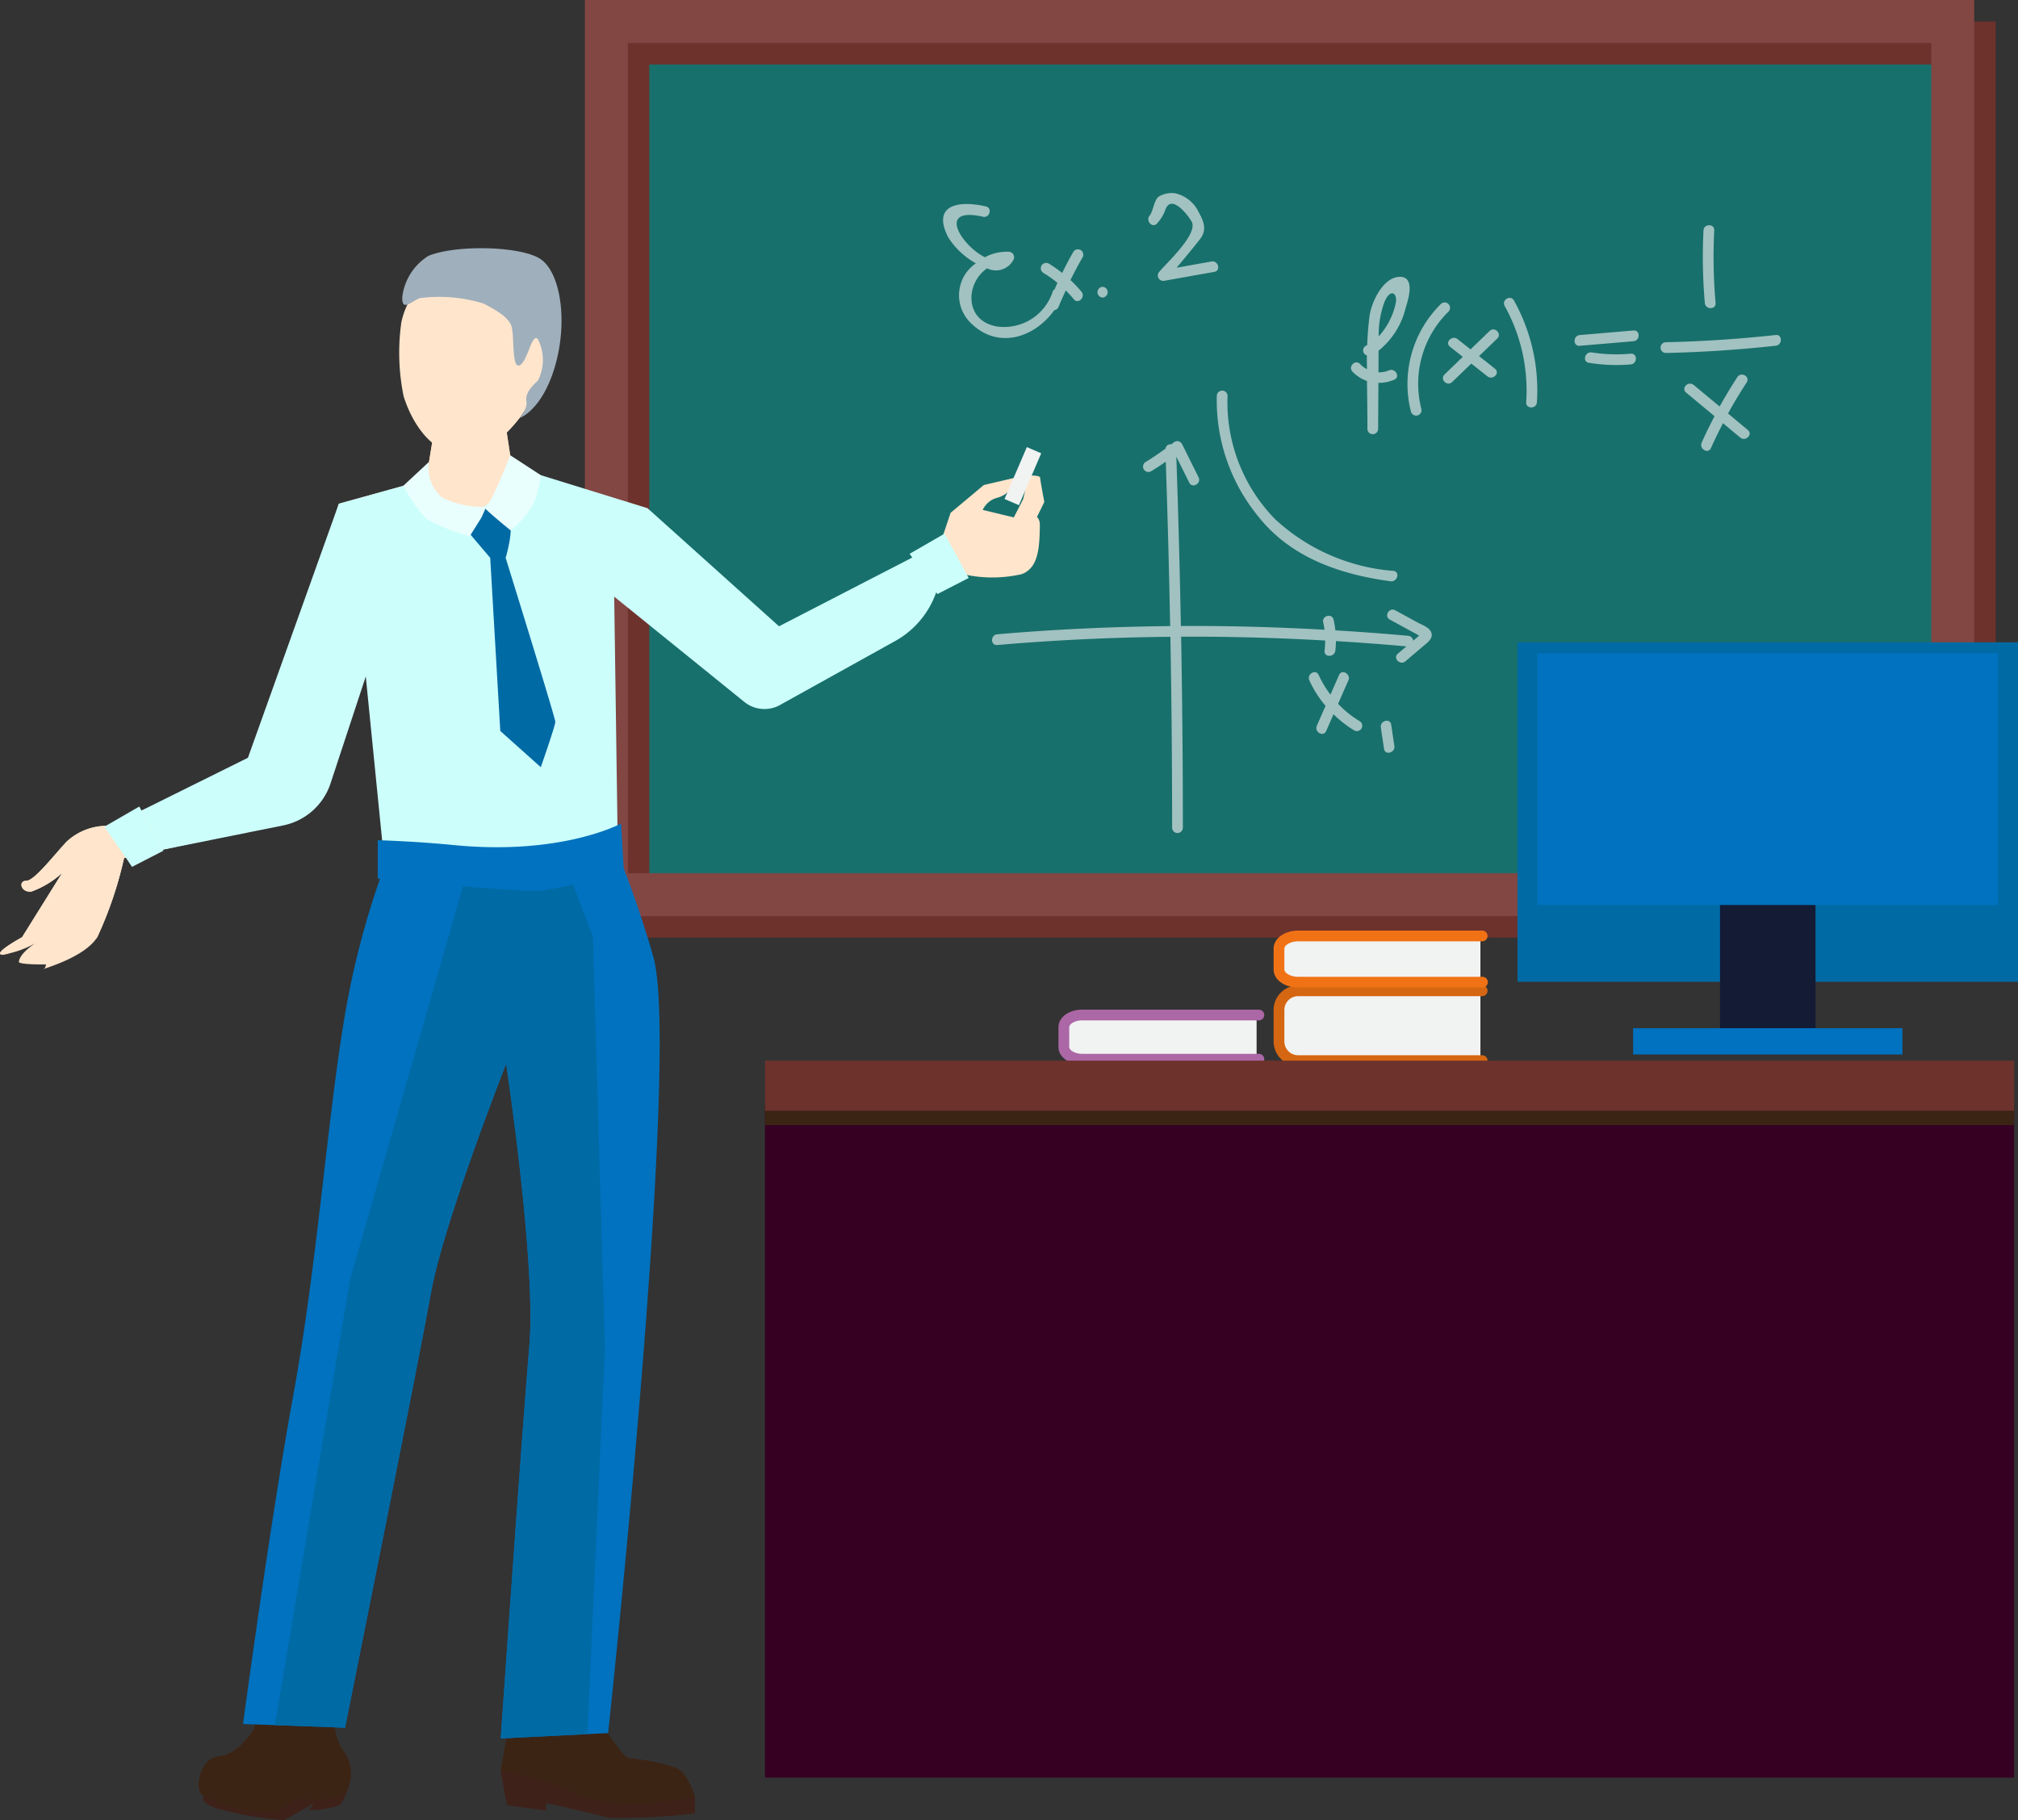 <svg xmlns="http://www.w3.org/2000/svg" xmlns:xlink="http://www.w3.org/1999/xlink" width="126.122" height="113.773" viewBox="0 0 126.122 113.773"><rect x="0" y="0" width="126.122" height="113.773" fill="#333333" stroke="none"/><defs><style>.cls-1{fill:none;}.cls-2{fill:#350022;}.cls-3{fill:#3c2415;}.cls-4{fill:#efb68f;}.cls-5{fill:#3e221a;}.cls-6{fill:#18706c;}.cls-7{fill:#6d322c;}.cls-8{fill:#824643;}.cls-9{fill:#ffe5cc;}.cls-10{fill:#ccfffb;}.cls-11{opacity:0.631;isolation:isolate;}.cls-12{clip-path:url(#clip-path);}.cls-13{fill:#f1f2f2;}.cls-14{fill:#006aa5;}.cls-15{fill:#0072bf;}.cls-16{fill:#e9fffd;}.cls-17{fill:#9fafbc;}.cls-18{fill:#d56612;}.cls-19{fill:#f17215;}.cls-20{fill:#ab67a6;}.cls-21{fill:#141b35;}</style><clipPath id="clip-path" transform="translate(-1034.999 -2157.427)"><rect class="cls-1" width="1920" height="4736"/></clipPath></defs><title>Fichier 5</title><g id="Calque_2" data-name="Calque 2"><g id="Calque_1-2" data-name="Calque 1"><rect class="cls-2" x="47.81" y="69.076" width="78.07" height="42.036"/><rect class="cls-3" x="47.81" y="69.076" width="78.07" height="1.248"/><polygon class="cls-4" points="31.492 25.865 32.415 31.905 26.291 32.073 27.381 25.362 31.492 25.865"/><path class="cls-5" d="M1050.918,2261.976c-.012-.014-.023-.027-.04-.027C1050.853,2261.948,1050.875,2261.959,1050.918,2261.976Z" transform="translate(-1034.999 -2157.427)"/><path class="cls-5" d="M1077.095,2269.281l1.33.458v1.038a39.193,39.193,0,0,1-5.372.268c-.693-.208-3.934-.922-3.934-.922v.461l-2.433-.317-.389-2.15,3.927-.557Z" transform="translate(-1034.999 -2157.427)"/><path class="cls-3" d="M1072.226,2264.563s1.643,2.781,2.121,2.781a12.411,12.411,0,0,1,2.801.551c.847.264,1.277,1.843,1.277,1.843s-5.013,1.165-7.529-.279a20.236,20.236,0,0,0-4.6-1.343l.523-3.031Z" transform="translate(-1034.999 -2157.427)"/><path class="cls-5" d="M1051.794,2262.818c-.011-.011-.02-.023-.034-.023C1051.737,2262.795,1051.756,2262.805,1051.794,2262.818Z" transform="translate(-1034.999 -2157.427)"/><path class="cls-5" d="M1053.302,2269.383a2.74,2.74,0,0,1-1.961,1.006c-2.443-.042-3.077-.485-3.734-.95.274.463-.276.53.848,1.003a21.851,21.851,0,0,0,4.312.759s1.137-.624,1.668-.956c.395-.246-.159.335-.159.335a5.999,5.999,0,0,0,1.931-.313c.191-.135.249-.339.536-.963C1055.881,2269.315,1053.687,2268.935,1053.302,2269.383Z" transform="translate(-1034.999 -2157.427)"/><path class="cls-3" d="M1056.556,2267.008a3.169,3.169,0,0,1-.452-2.967s-4.455-1.059-4.907-1.223a10.826,10.826,0,0,1-.357,2.748s-.99,1.552-2.138,1.638c-.92.068-1.323,1.168-1.285,1.863a.895.895,0,0,0,.105.427c.008.012.01.022.016.034a7.783,7.783,0,0,0,4.439,1.153c.7.012.78-.429,1.466-.756.34-.162,2.235.327,3.231-.534l.008-.014A2.392,2.392,0,0,0,1056.556,2267.008Z" transform="translate(-1034.999 -2157.427)"/><path class="cls-5" d="M1077.095,2269.281l1.33.458v1.038a39.193,39.193,0,0,1-5.372.268c-.693-.208-3.934-.922-3.934-.922v.461l-2.433-.317-.389-2.15,3.927-.557Z" transform="translate(-1034.999 -2157.427)"/><path class="cls-3" d="M1072.226,2264.563s1.643,2.781,2.121,2.781a12.411,12.411,0,0,1,2.801.551c.847.264,1.277,1.843,1.277,1.843s-5.013,1.165-7.529-.279a20.236,20.236,0,0,0-4.6-1.343l.523-3.031Z" transform="translate(-1034.999 -2157.427)"/><rect class="cls-6" x="39.238" y="2.685" width="84.147" height="54.581"/><path class="cls-7" d="M1075.58,2213.351h81.46v-51.896h-81.46Zm84.146,2.685h-86.831V2158.77h86.831Z" transform="translate(-1034.999 -2157.427)"/><path class="cls-8" d="M1074.238,2212.008H1155.7v-51.896H1074.238Zm84.145,2.685h-86.831v-57.267h86.831Z" transform="translate(-1034.999 -2157.427)"/><polygon class="cls-9" points="31.493 25.865 32.416 31.905 26.292 32.073 27.382 25.362 31.493 25.865"/><path class="cls-9" d="M1061.628,2187.402l-5.453,1.51-4.865,15.939-9.647,4.194a3.797,3.797,0,0,0-2.516,1.006c-.923,1.006-2.014,2.433-2.516,2.433s-.336.754.335.671a5.935,5.935,0,0,0,1.929-1.175l-2.516,4.026s-1.845,1.008-1.258,1.091,3.02-1.426,3.02-1.426-.168,2.349-.419,2.349,2.516-.671,3.355-2.014a23.897,23.897,0,0,0,1.677-4.949l10.486-2.264,6.543-14.932Z" transform="translate(-1034.999 -2157.427)"/><path class="cls-10" d="M1073.622,2211.339l-14.261,1.174-.468-2.448-1.739-17.414c0-2.981,1.157-4.85,4.137-4.843l4.68,3.439,2.013-3.97a5.386,5.386,0,0,1,5.373,5.386Z" transform="translate(-1034.999 -2157.427)"/><path class="cls-9" d="M1069.502,2179.362a4.794,4.794,0,0,0-9.422-1.77,13.568,13.568,0,0,0,.144,4.601c.387,1.261,1.403,3.251,3.162,3.582l.034.006.034.007c1.758.331,3.208-1.197,4.025-2.233A13.39,13.39,0,0,0,1069.502,2179.362Z" transform="translate(-1034.999 -2157.427)"/><path class="cls-10" d="M1068.422,2187.012l7.046,2.181,8.22,7.382,8.292-4.28,2.109-1.089-.327,2.221a5.591,5.591,0,0,1-2.813,4.066l-7.117,3.953a2.007,2.007,0,0,1-2.317-.147l-9.571-7.744-8.472-3.299Z" transform="translate(-1034.999 -2157.427)"/><path class="cls-9" d="M1093.295,2192.799l1.115-3.317,2.076-1.738,2.004-.468a1.59,1.59,0,0,1-1.157,1.263,1.38,1.38,0,0,0-1.042,1.29s.547,1.605-.01,1.989A16.962,16.962,0,0,1,1093.295,2192.799Z" transform="translate(-1034.999 -2157.427)"/><path class="cls-9" d="M1096.077,2189.219l2.334.561s1.59-.666,1.577.474c-.018,1.448-.095,2.654-1.119,3.057a8.156,8.156,0,0,1-3.728-.008l-.756-.587Z" transform="translate(-1034.999 -2157.427)"/><g class="cls-11"><g class="cls-12"><path class="cls-13" d="M1124.464,2197.001c-.098-.355-.565-.501-.85-.656l-1.416-.769c-.381-.207-.719.373-.339.579l1.77.964c.023.019.04.03.059.043-.117.108-.246.208-.366.309a.344.344,0,0,0-.312-.301c-1.517-.142-3.035-.249-4.553-.342a5.711,5.711,0,0,0-.113-.671c-.099-.421-.748-.242-.647.178.035.152.063.304.084.456-2.991-.168-5.984-.252-8.979-.234q-.1-5.294-.284-10.587.404.813.809,1.627c.193.387.772.048.58-.339q-.521-1.046-1.04-2.093a.341.341,0,0,0-.527-.068c-.048.037-.097.07-.143.106a.304.304,0,0,0-.354.264c-.405.297-.817.58-1.247.84a.336.336,0,0,0,.339.58c.316-.191.622-.392.923-.602q.175,5.137.275,10.276c-3.606.038-7.211.203-10.81.513-.427.037-.43.708,0,.671q5.407-.466,10.824-.513.108,5.972.108,11.947a.336.336,0,0,0,.671,0q0-5.976-.108-11.953c3.002-.018,6.005.068,9.003.237a5.002,5.002,0,0,1-.037.637c-.054.429.618.423.671,0a4.939,4.939,0,0,0,.037-.6c1.469.09,2.937.195,4.405.331-.178.151-.358.304-.536.456-.33.281.147.753.475.474q.547-.466,1.095-.931C1124.161,2197.632,1124.566,2197.372,1124.464,2197.001Z" transform="translate(-1034.999 -2157.427)"/><path class="cls-13" d="M1122.088,2193.112a12.3,12.3,0,0,1-7.379-3.216,10.438,10.438,0,0,1-2.99-7.735.336.336,0,0,0-.671,0,11.434,11.434,0,0,0,2.537,7.481c2.045,2.627,5.139,3.69,8.325,4.118C1122.333,2193.816,1122.515,2193.169,1122.088,2193.112Z" transform="translate(-1034.999 -2157.427)"/><path class="cls-13" d="M1119.983,2202.508a6.231,6.231,0,0,1-1.356-1.09q.321-.731.643-1.462c.172-.392-.407-.734-.58-.339q-.27.615-.539,1.228a6.481,6.481,0,0,1-.739-1.228c-.177-.395-.756-.053-.58.339a6.804,6.804,0,0,0,1.012,1.591l-.543,1.238c-.172.392.406.734.58.338q.231-.525.46-1.05a7.013,7.013,0,0,0,1.306,1.016A.336.336,0,0,0,1119.983,2202.508Z" transform="translate(-1034.999 -2157.427)"/><path class="cls-13" d="M1121.946,2202.72c-.064-.426-.711-.245-.647.178q.1.67.2,1.338c.064.426.711.245.647-.178Q1122.046,2203.388,1121.946,2202.72Z" transform="translate(-1034.999 -2157.427)"/><path class="cls-13" d="M1121.167,2178.277a5.553,5.553,0,0,1,.222-1.544c.36-1.424,1.043-1.08.818-.257a4.406,4.406,0,0,1-1.042,1.976C1121.167,2178.392,1121.167,2178.334,1121.167,2178.277Zm1.687-1.623c.148-.466.62-1.923-.36-1.923-1.059,0-1.789,1.605-1.9,2.445-.078.599-.122,1.206-.148,1.817-.03.016-.057.037-.088.053a.326.326,0,0,0,.071.598c-.007.287.002.575.002.862a1.696,1.696,0,0,1-.428-.324c-.3-.315-.773.162-.475.475a2.26,2.26,0,0,0,.905.581c.011,1.01.031,2.02.026,3.011a.336.336,0,0,0,.671,0q.008-1.444.018-2.891a2.422,2.422,0,0,0,.993-.2c.398-.171.054-.75-.338-.58a1.514,1.514,0,0,1-.651.121c.003-.452.004-.903.008-1.355A4.885,4.885,0,0,0,1122.854,2176.654Z" transform="translate(-1034.999 -2157.427)"/><path class="cls-13" d="M1125.065,2176.418a7.013,7.013,0,0,0-1.883,6.74.336.336,0,0,0,.648-.178,6.316,6.316,0,0,1,1.709-6.087A.336.336,0,0,0,1125.065,2176.418Z" transform="translate(-1034.999 -2157.427)"/><path class="cls-13" d="M1128.1,2178.113l-1.194,1.152-.813-.642c-.336-.266-.814.205-.475.475.268.211.535.423.803.634l-1.141,1.102c-.312.301.163.775.475.474q.599-.578,1.197-1.155c.336.265.673.532,1.009.798s.814-.205.474-.474q-.498-.396-.998-.791.568-.549,1.137-1.097C1128.887,2178.288,1128.41,2177.812,1128.1,2178.113Z" transform="translate(-1034.999 -2157.427)"/><path class="cls-13" d="M1129.619,2176.212c-.208-.38-.788-.041-.58.338a10.865,10.865,0,0,1,1.344,6.02c-.026.432.645.43.671,0A11.528,11.528,0,0,0,1129.619,2176.212Z" transform="translate(-1034.999 -2157.427)"/><path class="cls-13" d="M1137.09,2178.085q-1.681.143-3.361.286c-.427.035-.432.708,0,.671q1.681-.143,3.361-.286C1137.517,2178.72,1137.521,2178.048,1137.09,2178.085Z" transform="translate(-1034.999 -2157.427)"/><path class="cls-13" d="M1136.918,2179.535a10.018,10.018,0,0,1-2.439-.078c-.422-.068-.605.579-.178.647a10.673,10.673,0,0,0,2.617.102C1137.346,2180.168,1137.35,2179.497,1136.918,2179.535Z" transform="translate(-1034.999 -2157.427)"/><path class="cls-13" d="M1145.979,2178.367q-3.431.376-6.88.453a.336.336,0,0,0,0,.671q3.452-.077,6.88-.453C1146.405,2178.992,1146.409,2178.319,1145.979,2178.367Z" transform="translate(-1034.999 -2157.427)"/><path class="cls-13" d="M1142.136,2171.829c.023-.433-.649-.43-.671,0a33.19,33.19,0,0,0,.084,4.537c.037.428.708.432.671,0A33.19,33.19,0,0,1,1142.136,2171.829Z" transform="translate(-1034.999 -2157.427)"/><path class="cls-13" d="M1144.237,2184.305q-.619-.517-1.24-1.032c.362-.66.749-1.307,1.166-1.939.238-.364-.343-.7-.58-.339-.395.6-.762,1.216-1.11,1.842l-1.622-1.348c-.331-.275-.809.198-.475.474q.888.74,1.777,1.478c-.283.543-.554,1.092-.802,1.654-.173.392.406.734.58.339.233-.528.486-1.044.749-1.555q.543.449,1.084.9C1144.093,2185.054,1144.571,2184.581,1144.237,2184.305Z" transform="translate(-1034.999 -2157.427)"/><path class="cls-13" d="M1101.901,2174.934q.357-.729.765-1.434a.336.336,0,0,0-.579-.339c-.253.435-.482.878-.704,1.326a7.956,7.956,0,0,0-.837-.584.336.336,0,0,0-.339.58,7.099,7.099,0,0,1,.88.625c-.061.132-.116.265-.174.397a.295.295,0,0,0-.117.134,3.195,3.195,0,0,1-3.487,2.196c-2.058-.349-1.973-2.714-.618-3.634a1.238,1.238,0,0,0,1.645-.532.34.34,0,0,0-.29-.505,2.862,2.862,0,0,0-1.49.342c-1.419-.688-3.079-3.2-.121-2.531.421.097.601-.551.178-.647-1.708-.387-3.399-.109-2.348,1.94a4.84,4.84,0,0,0,1.725,1.619,2.416,2.416,0,0,0-.377,3.671c1.716,1.766,4.04.986,5.28-.743a.334.334,0,0,0,.267-.214c.136-.346.295-.681.448-1.02.176.177.346.36.505.554.274.335.746-.143.475-.475A7.501,7.501,0,0,0,1101.901,2174.934Z" transform="translate(-1034.999 -2157.427)"/><path class="cls-13" d="M1103.909,2175.356a.336.336,0,0,0,0,.671A.336.336,0,0,0,1103.909,2175.356Z" transform="translate(-1034.999 -2157.427)"/><path class="cls-13" d="M1110.714,2173.772l-2.177.388c.494-.59.989-1.181,1.462-1.786.445-.569.242-1.101-.08-1.676a2.139,2.139,0,0,0-1.518-1.197,1.62,1.62,0,0,0-.949.196c-.317.161-.369.922-.606,1.213-.271.334.202.811.474.475a2.517,2.517,0,0,0,.498-.806c.349-1.087,1.407.255,1.657.699.43.765-1.573,2.595-2.021,3.136a.339.339,0,0,0,.327.561q1.556-.278,3.111-.554C1111.319,2174.344,1111.138,2173.698,1110.714,2173.772Z" transform="translate(-1034.999 -2157.427)"/></g></g><path class="cls-14" d="M1073.449,2210.162h-.08C1073.355,2209.948,1073.449,2210.162,1073.449,2210.162Z" transform="translate(-1034.999 -2157.427)"/><path class="cls-15" d="M1073.006,2265.755l-3.772.188-2.94.148s1.343-19.355,1.785-24.495c.456-5.154-1.449-17.677-1.449-17.677s-3.92,9.959-4.698,14.32-5.369,27.18-5.369,27.18l-4.39-.161-1.985-.068s1.677-12.521,3.126-20.468c1.464-7.945,2.122-17.005,3.128-23.152a52.51,52.51,0,0,1,2.697-10.295l5.342-.349,5.463-.47,3.423-.295a66.575,66.575,0,0,1,2.488,7.158C1077.534,2223.803,1073.006,2265.755,1073.006,2265.755Z" transform="translate(-1034.999 -2157.427)"/><path class="cls-14" d="M1065.637,2192.295l-1.283-1.51.952-1.657a2.6,2.6,0,0,1,1.462.689c.421.548-.167,2.478-.167,2.478s3.104,9.998,3.104,10.249-.908,2.838-.908,2.838l-2.531-2.266Z" transform="translate(-1034.999 -2157.427)"/><polygon class="cls-10" points="59.032 33.357 60.542 36.126 58.588 37.132 56.851 34.616 59.032 33.357"/><path class="cls-9" d="M1042.861,2211.035l-.108.027a24.343,24.343,0,0,1-1.677,4.952,6.848,6.848,0,0,1-2.036,1.437,2.188,2.188,0,0,1-1.021.259c-.707.007-1.86-.007-1.841-.165.064-.556,1.024-1.159,1.024-1.159a5.913,5.913,0,0,1-2.086.715c-.591-.08,1.262-1.087,1.262-1.087l2.496-4.013a5.635,5.635,0,0,1-1.906,1.153c-.67.08-.846-.671-.335-.671.497,0,1.583-1.422,2.51-2.429a3.653,3.653,0,0,1,2.47-1.006l-.094.054Z" transform="translate(-1034.999 -2157.427)"/><path class="cls-10" d="M1061.625,2187.4l-1.84,6.469-4.128,12.527a3.936,3.936,0,0,1-2.959,2.625l-7.529,1.517-1.329-2.443,6.654-3.302,5.681-15.878Z" transform="translate(-1034.999 -2157.427)"/><polygon class="cls-10" points="10.21 53.178 8.25 54.185 7.861 53.608 6.519 51.675 6.613 51.621 8.707 50.413 8.841 50.668 10.17 53.111 10.21 53.178"/><path class="cls-16" d="M1061.813,2186.295a2.42,2.42,0,0,0,.81,2.225,5.58,5.58,0,0,0,2.765.587l-.298.671-.737,1.174a13.173,13.173,0,0,1-2.726-1.091,11.212,11.212,0,0,1-1.428-2.063Z" transform="translate(-1034.999 -2157.427)"/><path class="cls-16" d="M1066.889,2185.884s-1.295,3.328-1.583,3.244,1.613,1.456,1.613,1.456a5.714,5.714,0,0,0,1.457-1.743,7.116,7.116,0,0,0,.421-1.713Z" transform="translate(-1034.999 -2157.427)"/><path class="cls-14" d="M1072.053,2215.948l.754,25.756-1.097,24.117-5.415.271s1.343-19.355,1.785-24.495c.456-5.154-1.449-17.677-1.449-17.677s-3.92,9.959-4.698,14.32-5.369,27.18-5.369,27.18l-4.39-.161,4.698-27.851,7.61-26.481,5.463-.47Z" transform="translate(-1034.999 -2157.427)"/><path class="cls-15" d="M1063.33,2210.247c-2.444-.241-4.724-.301-4.724-.301v2.398s8.362.839,10.191.756a23.87,23.87,0,0,0,5.186-1.343l-.169-2.853S1070.124,2210.918,1063.33,2210.247Z" transform="translate(-1034.999 -2157.427)"/><path class="cls-17" d="M1061.777,2173.42a3.518,3.518,0,0,0-1.635,2.558c-.042.966.545.294,1.089.085a9.413,9.413,0,0,1,3.986.336c.712.377,1.593.839,1.762,1.468s0,2.642.502,2.39c.504-.25.756-2.055,1.133-1.635a2.846,2.846,0,0,1,0,2.601c-.462.419-.797.839-.714,1.3s-.422,1.032-.422,1.032,1.428-.487,2.226-3.298c.797-2.809.309-5.787-.908-6.626S1063.46,2172.716,1061.777,2173.42Z" transform="translate(-1034.999 -2157.427)"/><path class="cls-9" d="M1099.475,2187.149s-.281-.139-.336.419a7.114,7.114,0,0,1-.196,1.063l-.643,1.258,1.147.587.82-1.671s-.26-1.377-.26-1.517S1099.475,2187.149,1099.475,2187.149Z" transform="translate(-1034.999 -2157.427)"/><rect class="cls-13" x="1097.165" y="2186.719" width="3.53" height="0.979" transform="translate(-2379.46 175.977) rotate(-66.748)"/><path class="cls-13" d="M1127.523,2223.724h-11.39a1.198,1.198,0,0,1-1.198-1.198v-1.969a1.199,1.199,0,0,1,1.198-1.2h11.39Z" transform="translate(-1034.999 -2157.427)"/><path class="cls-18" d="M1127.651,2224.06h-11.518a1.537,1.537,0,0,1-1.535-1.534v-1.969a1.536,1.536,0,0,1,1.535-1.535h11.518a.336.336,0,0,1,0,.671h-11.518a.864.864,0,0,0-.863.863v1.969a.865.865,0,0,0,.863.863h11.518a.336.336,0,0,1,0,.671Z" transform="translate(-1034.999 -2157.427)"/><path class="cls-13" d="M1127.523,2218.817h-11.39c-.662,0-1.198-.354-1.198-.792v-1.3c0-.437.536-.792,1.198-.792h11.39Z" transform="translate(-1034.999 -2157.427)"/><path class="cls-19" d="M1127.651,2219.152h-11.518c-.861,0-1.535-.494-1.535-1.127v-1.3c0-.633.674-1.129,1.535-1.129h11.518a.336.336,0,0,1,0,.671h-11.518c-.493,0-.863.241-.863.458v1.3c0,.215.37.458.863.458h11.518a.335.335,0,1,1,0,.67Z" transform="translate(-1034.999 -2157.427)"/><path class="cls-13" d="M1113.535,2223.634h-10.9c-.635,0-1.148-.339-1.148-.758v-1.245c0-.419.513-.758,1.148-.758h10.9Z" transform="translate(-1034.999 -2157.427)"/><path class="cls-20" d="M1113.658,2223.97H1102.635c-.832,0-1.483-.48-1.483-1.095v-1.244c0-.614.651-1.095,1.483-1.095h11.023a.336.336,0,1,1,0,.671H1102.635c-.458,0-.811.227-.811.423v1.244c0,.196.354.424.811.424h11.023a.336.336,0,1,1,0,.671Z" transform="translate(-1034.999 -2157.427)"/><rect class="cls-7" x="47.81" y="66.297" width="78.07" height="3.132"/><rect class="cls-14" x="94.841" y="40.15" width="31.281" height="21.216"/><rect class="cls-21" x="107.499" y="52.931" width="5.968" height="12.28"/><rect class="cls-15" x="102.066" y="64.269" width="16.832" height="1.643"/><rect class="cls-15" x="96.083" y="40.83" width="28.799" height="15.74"/></g></g></svg>